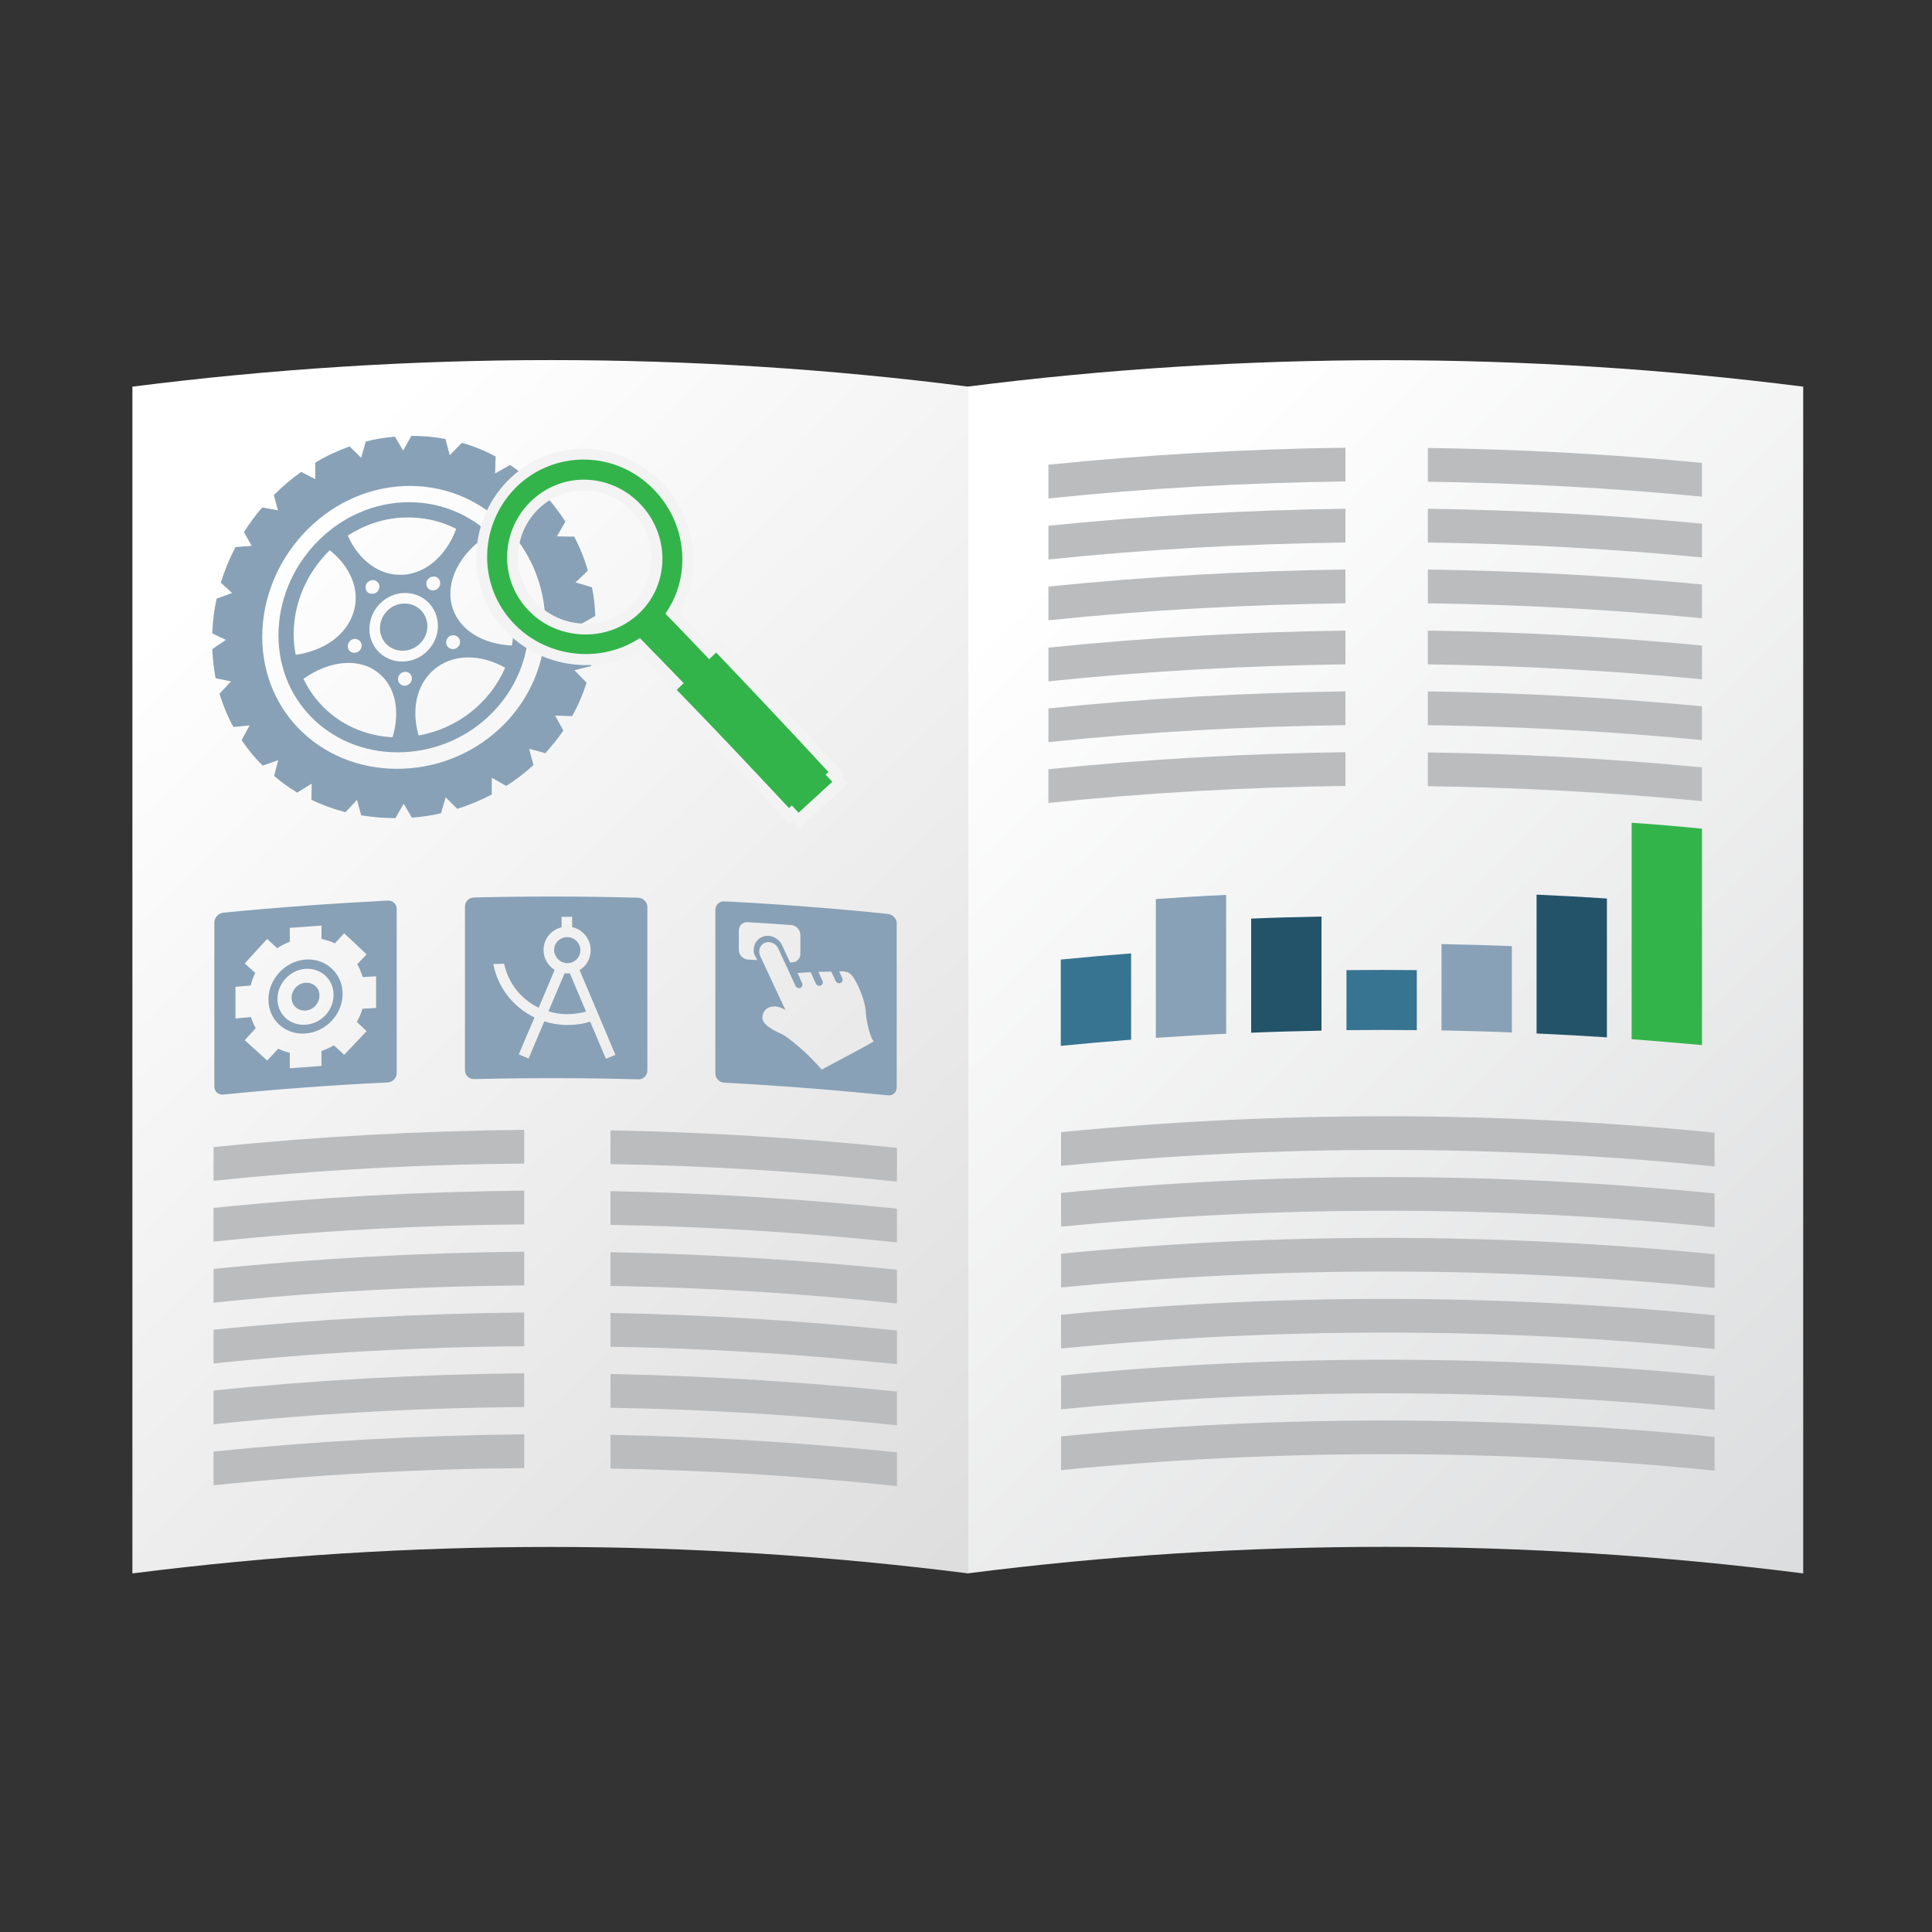 <?xml version="1.0" encoding="utf-8"?>
<!-- Generator: Adobe Illustrator 24.0.1, SVG Export Plug-In . SVG Version: 6.00 Build 0)  -->
<svg version="1.1" xmlns="http://www.w3.org/2000/svg" xmlns:xlink="http://www.w3.org/1999/xlink" x="0px" y="0px"
	 viewBox="0 0 75 75" style="enable-background:new 0 0 75 75;" xml:space="preserve">
<rect x="0" y="0" width="75" height="75" fill="#333333" stroke="none"/>
<style type="text/css">
	.st0{fill:url(#SVGID_1_);}
	.st1{fill:#377492;}
	.st2{fill:#235369;}
	.st3{fill:#88A1B6;}
	.st4{fill:#33B44A;}
	.st5{fill:#BABCBE;}
	.st6{fill:url(#SVGID_2_);}
	.st7{fill:#F3F3F4;}
	.st8{display:none;}
	.st9{display:inline;}
	.st10{fill:none;stroke:#EC008C;stroke-width:0.25;stroke-miterlimit:10;}
	.st11{fill:none;stroke:#EC008C;stroke-width:0.217;stroke-miterlimit:10;}
</style>
<g id="Layer_1">
	<g>
		<g>
			<g>
				<g>
					<g>
						<linearGradient id="SVGID_1_" gradientUnits="userSpaceOnUse" x1="33.419" y1="17.05" x2="72.663" y2="57.523">
							<stop  offset="0.152" style="stop-color:#FFFFFF"/>
							<stop  offset="1" style="stop-color:#DCDDDE"/>
						</linearGradient>
						<path class="st0" d="M70,61.08c-10.77-1.37-21.68-1.38-32.45,0c0-15.36,0-30.71,0-46.07c10.77-1.37,21.68-1.37,32.45,0
							C70,30.37,70,45.73,70,61.08z"/>
					</g>
				</g>
			</g>
			<g>
				<g>
					<path class="st1" d="M43.91,37.01c-0.91,0.07-1.82,0.15-2.73,0.24c0,1.12,0,2.23,0,3.35c0.91-0.09,1.82-0.17,2.73-0.24
						C43.91,39.24,43.91,38.13,43.91,37.01z"/>
				</g>
				<g>
					<path class="st2" d="M62.38,34.88c-0.91-0.06-1.82-0.11-2.73-0.15c0,1.8,0,3.6,0,5.39c0.91,0.04,1.82,0.09,2.73,0.15
						C62.38,38.47,62.38,36.68,62.38,34.88z"/>
				</g>
				<g>
					<path class="st3" d="M58.69,36.73c-0.91-0.04-1.82-0.06-2.73-0.08c0,1.12,0,2.23,0,3.35c0.91,0.02,1.82,0.04,2.73,0.08
						C58.69,38.96,58.69,37.84,58.69,36.73z"/>
				</g>
				<g>
					<path class="st1" d="M55,37.66c-0.91-0.01-1.82-0.01-2.73,0c0,0.78,0,1.55,0,2.33c0.91-0.01,1.82-0.01,2.73,0
						C55,39.21,55,38.43,55,37.66z"/>
				</g>
				<g>
					<path class="st2" d="M51.3,35.58c-0.91,0.02-1.82,0.04-2.73,0.08c0,1.48,0,2.95,0,4.43c0.91-0.04,1.82-0.06,2.73-0.08
						C51.3,38.53,51.3,37.05,51.3,35.58z"/>
				</g>
				<g>
					<path class="st3" d="M47.6,34.74c-0.91,0.04-1.82,0.1-2.73,0.16c0,1.8,0,3.6,0,5.39c0.91-0.06,1.82-0.12,2.73-0.16
						C47.6,38.33,47.6,36.53,47.6,34.74z"/>
				</g>
				<path class="st4" d="M66.07,32.17c-0.91-0.09-1.82-0.17-2.73-0.23c0,2.8,0,5.6,0,8.4c0.91,0.07,1.82,0.15,2.73,0.23
					C66.07,37.77,66.07,34.97,66.07,32.17z"/>
				<path class="st5" d="M66.56,45.28c-8.43-0.85-16.93-0.85-25.37-0.02c0-0.44,0-0.87,0-1.31c8.44-0.83,16.93-0.82,25.37,0.02
					C66.56,44.4,66.56,44.84,66.56,45.28z"/>
				<path class="st5" d="M66.56,47.64c-8.43-0.85-16.93-0.85-25.37-0.02c0-0.44,0-0.87,0-1.31c8.44-0.83,16.93-0.82,25.37,0.02
					C66.56,46.77,66.56,47.2,66.56,47.64z"/>
				<path class="st5" d="M66.56,50c-8.43-0.85-16.93-0.85-25.37-0.02c0-0.44,0-0.87,0-1.31c8.44-0.83,16.93-0.82,25.37,0.02
					C66.56,49.13,66.56,49.57,66.56,50z"/>
				<path class="st5" d="M66.56,52.37c-8.43-0.85-16.93-0.85-25.37-0.02c0-0.44,0-0.87,0-1.31c8.44-0.83,16.93-0.82,25.37,0.02
					C66.56,51.5,66.56,51.93,66.56,52.37z"/>
				<path class="st5" d="M66.56,54.73c-8.43-0.85-16.93-0.85-25.37-0.02c0-0.44,0-0.87,0-1.31c8.44-0.83,16.93-0.82,25.37,0.02
					C66.56,53.86,66.56,54.3,66.56,54.73z"/>
				<path class="st5" d="M66.56,57.09c-8.43-0.85-16.93-0.85-25.37-0.02c0-0.44,0-0.87,0-1.31c8.44-0.83,16.93-0.82,25.37,0.02
					C66.56,56.22,66.56,56.66,66.56,57.09z"/>
			</g>
			<g>
				<g>
					<path class="st5" d="M66.07,19.28c-3.54-0.34-7.09-0.53-10.64-0.58c0-0.44,0-0.87,0-1.31c3.55,0.05,7.1,0.24,10.64,0.58
						C66.07,18.41,66.07,18.84,66.07,19.28z"/>
					<path class="st5" d="M66.07,21.64c-3.54-0.34-7.09-0.53-10.64-0.58c0-0.44,0-0.87,0-1.31c3.55,0.05,7.1,0.24,10.64,0.58
						C66.07,20.77,66.07,21.21,66.07,21.64z"/>
					<path class="st5" d="M66.07,24c-3.54-0.34-7.09-0.53-10.64-0.58c0-0.44,0-0.87,0-1.31c3.55,0.05,7.1,0.24,10.64,0.58
						C66.07,23.13,66.07,23.57,66.07,24z"/>
					<path class="st5" d="M66.07,26.37c-3.54-0.34-7.09-0.53-10.64-0.58c0-0.44,0-0.87,0-1.31c3.55,0.05,7.1,0.24,10.64,0.58
						C66.07,25.5,66.07,25.93,66.07,26.37z"/>
					<path class="st5" d="M66.07,28.73c-3.54-0.34-7.09-0.53-10.64-0.58c0-0.44,0-0.87,0-1.31c3.55,0.05,7.1,0.24,10.64,0.58
						C66.07,27.86,66.07,28.3,66.07,28.73z"/>
					<path class="st5" d="M66.07,31.1c-3.54-0.34-7.09-0.53-10.64-0.58c0-0.44,0-0.87,0-1.31c3.55,0.05,7.1,0.24,10.64,0.58
						C66.07,30.23,66.07,30.66,66.07,31.1z"/>
				</g>
				<g>
					<path class="st5" d="M52.23,18.69c-3.85,0.05-7.7,0.26-11.53,0.66c0-0.44,0-0.87,0-1.31c3.83-0.39,7.68-0.61,11.53-0.66
						C52.23,17.82,52.23,18.26,52.23,18.69z"/>
					<path class="st5" d="M52.23,21.06c-3.85,0.05-7.7,0.26-11.53,0.66c0-0.44,0-0.87,0-1.31c3.83-0.39,7.68-0.61,11.53-0.66
						C52.23,20.19,52.23,20.62,52.23,21.06z"/>
					<path class="st5" d="M52.23,23.42c-3.85,0.05-7.7,0.26-11.53,0.66c0-0.44,0-0.87,0-1.31c3.83-0.39,7.68-0.61,11.53-0.66
						C52.23,22.55,52.23,22.99,52.23,23.42z"/>
					<path class="st5" d="M52.23,25.79c-3.85,0.05-7.7,0.26-11.53,0.66c0-0.44,0-0.87,0-1.31c3.83-0.39,7.68-0.61,11.53-0.66
						C52.23,24.92,52.23,25.35,52.23,25.79z"/>
					<path class="st5" d="M52.23,28.15c-3.85,0.05-7.7,0.26-11.53,0.66c0-0.44,0-0.87,0-1.31c3.83-0.39,7.68-0.61,11.53-0.66
						C52.23,27.28,52.23,27.71,52.23,28.15z"/>
					<path class="st5" d="M52.23,30.51c-3.85,0.05-7.7,0.26-11.53,0.66c0-0.44,0-0.87,0-1.31c3.83-0.39,7.68-0.61,11.53-0.66
						C52.23,29.64,52.23,30.08,52.23,30.51z"/>
				</g>
			</g>
		</g>
		<g>
			<g>
				<g>
					<g>
						<linearGradient id="SVGID_2_" gradientUnits="userSpaceOnUse" x1="1.008" y1="17.052" x2="40.249" y2="57.521">
							<stop  offset="0.152" style="stop-color:#FFFFFF"/>
							<stop  offset="1" style="stop-color:#DFDEDE"/>
						</linearGradient>
						<path class="st6" d="M37.59,61.08c-10.77-1.37-21.68-1.37-32.45,0c0-15.36,0-30.71,0-46.07c10.77-1.37,21.68-1.38,32.45,0
							C37.59,30.36,37.59,45.72,37.59,61.08z"/>
					</g>
				</g>
			</g>
			<g>
				<g>
					<path class="st5" d="M34.82,45.87c-3.7-0.39-7.41-0.62-11.12-0.68c0-0.44,0-0.87,0-1.31c3.71,0.07,7.42,0.3,11.12,0.68
						C34.82,45,34.82,45.44,34.82,45.87z"/>
					<path class="st5" d="M34.82,48.23c-3.7-0.39-7.41-0.62-11.12-0.68c0-0.44,0-0.87,0-1.31c3.71,0.07,7.42,0.3,11.12,0.68
						C34.82,47.36,34.82,47.8,34.82,48.23z"/>
					<path class="st5" d="M34.82,50.6c-3.7-0.39-7.41-0.62-11.12-0.68c0-0.44,0-0.87,0-1.31c3.71,0.07,7.42,0.3,11.12,0.68
						C34.82,49.73,34.82,50.16,34.82,50.6z"/>
					<path class="st5" d="M34.82,52.96c-3.7-0.39-7.41-0.62-11.12-0.68c0-0.44,0-0.87,0-1.31c3.71,0.07,7.42,0.3,11.12,0.68
						C34.82,52.09,34.82,52.53,34.82,52.96z"/>
					<path class="st5" d="M34.82,55.33c-3.7-0.39-7.41-0.62-11.12-0.68c0-0.44,0-0.87,0-1.31c3.71,0.07,7.42,0.3,11.12,0.68
						C34.82,54.45,34.82,54.89,34.82,55.33z"/>
					<path class="st5" d="M34.82,57.69c-3.7-0.39-7.41-0.62-11.12-0.68c0-0.44,0-0.87,0-1.31c3.71,0.07,7.42,0.3,11.12,0.68
						C34.82,56.82,34.82,57.25,34.82,57.69z"/>
				</g>
				<g>
					<path class="st5" d="M20.35,45.17c-4.03,0.03-8.05,0.25-12.06,0.67c0-0.44,0-0.87,0-1.31c4.01-0.41,8.04-0.63,12.06-0.67
						C20.35,44.3,20.35,44.73,20.35,45.17z"/>
					<path class="st5" d="M20.35,47.53c-4.03,0.03-8.05,0.25-12.06,0.67c0-0.44,0-0.87,0-1.31c4.01-0.41,8.04-0.63,12.06-0.67
						C20.35,46.66,20.35,47.1,20.35,47.53z"/>
					<path class="st5" d="M20.35,49.9c-4.03,0.03-8.05,0.25-12.06,0.67c0-0.44,0-0.87,0-1.31c4.01-0.41,8.04-0.63,12.06-0.67
						C20.35,49.03,20.35,49.46,20.35,49.9z"/>
					<path class="st5" d="M20.35,52.26c-4.03,0.03-8.05,0.25-12.06,0.67c0-0.44,0-0.87,0-1.31c4.01-0.41,8.04-0.63,12.06-0.67
						C20.35,51.39,20.35,51.82,20.35,52.26z"/>
					<path class="st5" d="M20.35,54.62c-4.03,0.03-8.05,0.25-12.06,0.67c0-0.44,0-0.87,0-1.31c4.01-0.41,8.04-0.63,12.06-0.67
						C20.35,53.75,20.35,54.19,20.35,54.62z"/>
					<path class="st5" d="M20.35,56.99c-4.03,0.03-8.05,0.25-12.06,0.67c0-0.44,0-0.87,0-1.31c4.01-0.41,8.04-0.63,12.06-0.67
						C20.35,56.12,20.35,56.55,20.35,56.99z"/>
				</g>
			</g>
			<g>
				<path class="st3" d="M23.11,23.91c-0.02-0.38-0.05-0.75-0.13-1.11c-0.21-0.07-0.43-0.13-0.64-0.19c0.16-0.15,0.32-0.3,0.48-0.46
					c-0.13-0.46-0.31-0.9-0.53-1.32c-0.22,0-0.44,0-0.67-0.01c0.11-0.19,0.22-0.38,0.33-0.57c-0.24-0.37-0.51-0.72-0.8-1.05
					c-0.21,0.06-0.42,0.11-0.64,0.17c0.06-0.21,0.11-0.42,0.17-0.63c-0.28-0.25-0.57-0.48-0.88-0.69c-0.19,0.11-0.39,0.22-0.58,0.33
					c0.01-0.22,0.01-0.44,0.02-0.66c-0.41-0.22-0.85-0.4-1.31-0.53c-0.16,0.16-0.31,0.32-0.47,0.48c-0.06-0.21-0.11-0.42-0.17-0.63
					c-0.43-0.08-0.87-0.12-1.32-0.12c-0.11,0.19-0.21,0.38-0.32,0.57c-0.11-0.18-0.21-0.36-0.32-0.54
					c-0.39,0.04-0.76,0.09-1.13,0.19c-0.06,0.21-0.12,0.42-0.18,0.63c-0.15-0.15-0.3-0.29-0.45-0.44c-0.46,0.17-0.91,0.37-1.33,0.63
					c0,0.21,0,0.43,0,0.64c-0.18-0.09-0.37-0.19-0.55-0.28c-0.38,0.27-0.73,0.57-1.06,0.9c0.05,0.2,0.11,0.4,0.16,0.59
					c-0.2-0.04-0.4-0.07-0.61-0.11c-0.26,0.3-0.5,0.62-0.71,0.96c0.1,0.18,0.2,0.35,0.3,0.53c-0.21,0.01-0.42,0.03-0.63,0.05
					c-0.23,0.44-0.42,0.9-0.57,1.38c0.15,0.13,0.3,0.27,0.44,0.4c-0.2,0.07-0.4,0.15-0.6,0.22c-0.1,0.44-0.15,0.89-0.17,1.35
					c0.18,0.08,0.36,0.17,0.53,0.25c-0.18,0.12-0.36,0.24-0.53,0.36c0.02,0.39,0.06,0.77,0.13,1.13c0.2,0.04,0.4,0.08,0.6,0.12
					c-0.15,0.16-0.3,0.32-0.45,0.48c0.14,0.46,0.32,0.89,0.54,1.29c0.21-0.02,0.42-0.04,0.63-0.06c-0.1,0.19-0.21,0.38-0.31,0.57
					c0.24,0.36,0.51,0.69,0.82,0.99c0.2-0.07,0.4-0.14,0.6-0.21c-0.05,0.2-0.11,0.41-0.16,0.61c0.28,0.24,0.58,0.46,0.9,0.65
					c0.19-0.12,0.37-0.23,0.56-0.35c0,0.21-0.01,0.42-0.01,0.63c0.42,0.2,0.86,0.36,1.32,0.48c0.15-0.16,0.3-0.32,0.45-0.48
					c0.05,0.2,0.11,0.4,0.16,0.6c0.43,0.07,0.88,0.11,1.33,0.11c0.11-0.19,0.21-0.37,0.32-0.56c0.11,0.18,0.21,0.36,0.32,0.54
					c0.38-0.03,0.77-0.08,1.13-0.17c0.06-0.21,0.12-0.42,0.18-0.62c0.15,0.15,0.3,0.3,0.45,0.45c0.47-0.15,0.91-0.33,1.34-0.56
					c0-0.22,0-0.43,0-0.65c0.19,0.11,0.37,0.21,0.56,0.32c0.38-0.24,0.73-0.51,1.06-0.81c-0.06-0.21-0.11-0.42-0.17-0.63
					c0.21,0.05,0.42,0.11,0.63,0.17c0.25-0.28,0.49-0.57,0.7-0.88c-0.11-0.19-0.21-0.39-0.32-0.58c0.22,0.01,0.44,0.01,0.66,0.02
					c0.23-0.41,0.42-0.85,0.56-1.3c-0.16-0.16-0.31-0.32-0.47-0.48c0.21-0.06,0.43-0.11,0.64-0.16c0.09-0.42,0.15-0.86,0.17-1.3
					c-0.19-0.11-0.38-0.22-0.57-0.33C22.73,24.13,22.92,24.02,23.11,23.91z M15.67,29.84c-3.04,0.13-5.49-2.09-5.49-5.12
					c0-3.03,2.46-5.72,5.49-5.85c3.04-0.14,5.5,2.33,5.5,5.36C21.18,27.26,18.71,29.71,15.67,29.84z"/>
				<path class="st3" d="M15.67,19.5c-2.69,0.12-4.86,2.48-4.86,5.16c0,2.68,2.17,4.66,4.86,4.54c2.69-0.12,4.86-2.3,4.86-4.97
					C20.54,21.55,18.36,19.38,15.67,19.5z M15.67,20.09c0.74-0.03,1.44,0.13,2.04,0.44c-0.37,1-1.13,1.71-2.03,1.78
					c-0.93,0.07-1.75-0.55-2.18-1.52C14.14,20.38,14.88,20.12,15.67,20.09z M17.59,24.66c0.15,0,0.27,0.11,0.27,0.26
					c0,0.15-0.12,0.27-0.27,0.28c-0.15,0-0.27-0.11-0.27-0.26C17.32,24.78,17.44,24.66,17.59,24.66z M15.67,23.02
					c0.74-0.03,1.33,0.54,1.33,1.28c0,0.73-0.6,1.35-1.33,1.38c-0.73,0.03-1.33-0.53-1.33-1.26C14.34,23.68,14.94,23.05,15.67,23.02
					z M14.19,22.8c0-0.15,0.12-0.27,0.27-0.28c0.15-0.01,0.27,0.11,0.27,0.25c0,0.15-0.12,0.28-0.27,0.28
					C14.31,23.07,14.19,22.95,14.19,22.8z M16.82,22.92c-0.15,0.01-0.27-0.11-0.27-0.26c0-0.15,0.12-0.27,0.27-0.28
					c0.15-0.01,0.27,0.11,0.27,0.26C17.09,22.79,16.97,22.91,16.82,22.92z M14.04,25.06c0,0.15-0.12,0.27-0.27,0.28
					c-0.15,0.01-0.27-0.1-0.27-0.25c0-0.15,0.12-0.28,0.27-0.29C13.91,24.8,14.04,24.91,14.04,25.06z M11.4,24.62
					c0-1.25,0.54-2.42,1.4-3.26c0.8,0.63,1.2,1.55,0.92,2.42c-0.28,0.89-1.17,1.49-2.24,1.64C11.43,25.17,11.4,24.9,11.4,24.62z
					 M15.24,28.62c-1.55-0.08-2.84-0.96-3.46-2.27c0.98-0.69,2.12-0.84,2.88-0.25C15.36,26.63,15.54,27.61,15.24,28.62z
					 M15.72,26.62c-0.15,0.01-0.27-0.11-0.27-0.26c0-0.15,0.12-0.27,0.27-0.28c0.15-0.01,0.27,0.11,0.27,0.26
					C15.99,26.48,15.87,26.61,15.72,26.62z M16.25,28.55c-0.28-0.97-0.1-1.96,0.59-2.55c0.73-0.63,1.81-0.62,2.77-0.08
					C19.02,27.28,17.76,28.29,16.25,28.55z M19.87,25.06c-1.09-0.05-2.01-0.57-2.3-1.45c-0.28-0.86,0.13-1.83,0.95-2.53
					c0.88,0.76,1.43,1.89,1.43,3.15C19.95,24.52,19.92,24.79,19.87,25.06z"/>
				<path class="st3" d="M15.67,25.26c0.51-0.02,0.92-0.45,0.92-0.95c0-0.51-0.41-0.9-0.92-0.88c-0.51,0.02-0.92,0.45-0.92,0.96
					C14.75,24.9,15.16,25.28,15.67,25.26z"/>
			</g>
			<g>
				<g>
					<path class="st3" d="M22.02,37.39c0.28,0,0.51-0.22,0.51-0.5c0-0.28-0.23-0.51-0.51-0.51c-0.28,0-0.51,0.22-0.51,0.5
						C21.52,37.16,21.74,37.38,22.02,37.39z"/>
				</g>
				<g>
					<path class="st3" d="M22.02,37.79c-0.03,0-0.06-0.01-0.1-0.01c-0.21,0.49-0.42,0.99-0.63,1.48c0.23,0.07,0.47,0.11,0.73,0.11
						c0.25,0,0.5-0.04,0.73-0.1c-0.21-0.5-0.42-0.99-0.63-1.49C22.09,37.79,22.05,37.79,22.02,37.79z"/>
				</g>
				<g>
					<path class="st3" d="M24.78,34.85c-2.13-0.06-4.26-0.06-6.38-0.01c-0.19,0-0.35,0.16-0.35,0.35c0,2.12,0,4.24,0,6.36
						c0,0.19,0.15,0.34,0.35,0.34c2.13-0.05,4.26-0.05,6.38,0.01c0.19,0.01,0.35-0.15,0.35-0.34c0-2.12,0-4.24,0-6.36
						C25.13,35.02,24.97,34.86,24.78,34.85z M23.52,41.1c-0.2-0.48-0.41-0.96-0.61-1.44c-0.28,0.09-0.58,0.13-0.89,0.13
						c-0.31,0-0.61-0.05-0.89-0.14c-0.2,0.48-0.41,0.96-0.61,1.44c-0.13-0.05-0.25-0.1-0.38-0.16c0.2-0.48,0.4-0.95,0.61-1.43
						c-0.82-0.4-1.43-1.16-1.6-2.08c0.14,0,0.28,0,0.42-0.01c0.16,0.76,0.66,1.38,1.34,1.71c0.21-0.49,0.42-0.98,0.62-1.47
						c-0.26-0.16-0.43-0.45-0.43-0.77c0-0.43,0.3-0.79,0.7-0.88c0-0.14,0-0.27,0-0.41c0.14,0,0.27,0,0.41,0c0,0.13,0,0.27,0,0.4
						c0.41,0.09,0.72,0.46,0.72,0.9c0,0.33-0.17,0.61-0.43,0.77c0.46,1.09,0.93,2.19,1.39,3.29C23.77,41,23.64,41.05,23.52,41.1z"/>
				</g>
			</g>
			<path class="st3" d="M34.47,35.48c-2.11-0.22-4.23-0.38-6.35-0.49c-0.19-0.01-0.35,0.14-0.35,0.33c0,2.12,0,4.23,0,6.35
				c0,0.19,0.15,0.35,0.35,0.36c2.12,0.11,4.24,0.28,6.35,0.49c0.19,0.02,0.34-0.12,0.34-0.31c0-2.12,0-4.23,0-6.35
				C34.82,35.67,34.66,35.5,34.47,35.48z M29.3,37.09C29.3,37.09,29.3,37.09,29.3,37.09c0.03,0.06,0.07,0.12,0.1,0.18
				c-0.12-0.01-0.24-0.01-0.36-0.02c-0.2-0.01-0.36-0.18-0.36-0.38c0-0.25,0-0.5,0-0.74c0-0.2,0.16-0.35,0.36-0.33
				c0.56,0.03,1.11,0.07,1.67,0.11c0.2,0.01,0.36,0.19,0.36,0.38c0,0.25,0,0.5,0,0.74c0,0.2-0.16,0.34-0.36,0.33
				c-0.01,0-0.03,0-0.04,0c-0.09-0.2-0.19-0.4-0.28-0.6c0,0,0,0,0,0c-0.08-0.23-0.29-0.41-0.55-0.43c-0.32-0.02-0.58,0.22-0.58,0.54
				C29.25,36.94,29.27,37.02,29.3,37.09z M33.83,40.48c-0.14,0.09-1.93,1.04-1.93,1.04c0,0-0.4-0.45-0.66-0.68
				c-0.26-0.23-0.67-0.6-0.92-0.71c-0.25-0.11-0.68-0.33-0.72-0.57c-0.03-0.25,0.14-0.54,0.57-0.48c0.09,0.01,0.2,0.06,0.32,0.13
				c-0.33-0.7-0.65-1.4-0.98-2.1c-0.09-0.2-0.01-0.43,0.18-0.51c0.19-0.08,0.43,0.02,0.52,0.22c0.15,0.32,0.3,0.65,0.45,0.97
				c0.07,0.16,0.15,0.32,0.22,0.48c0.03,0.07,0.12,0.11,0.19,0.08c0.07-0.03,0.1-0.11,0.07-0.18c-0.06-0.13-0.12-0.26-0.18-0.4
				c0.16-0.01,0.33-0.02,0.51-0.03c0.07,0.15,0.13,0.29,0.2,0.44c0.03,0.07,0.12,0.11,0.19,0.08c0.07-0.03,0.1-0.11,0.07-0.18
				c-0.05-0.12-0.11-0.23-0.16-0.35c0.22-0.01,0.4-0.01,0.5-0.01c0.06,0.12,0.11,0.24,0.17,0.36c0.03,0.07,0.12,0.11,0.19,0.08
				c0.07-0.03,0.1-0.11,0.07-0.18c-0.04-0.09-0.08-0.18-0.12-0.27c0.21-0.01,0.4,0,0.54,0.22c0.21,0.31,0.47,0.93,0.49,1.36
				c0.02,0.43,0.2,0.99,0.26,1.07C33.91,40.43,33.97,40.39,33.83,40.48z"/>
			<g>
				<g>
					<path class="st3" d="M11.86,37.25c-0.79,0.06-1.44,0.76-1.44,1.55c0,0.79,0.64,1.38,1.44,1.32c0.79-0.06,1.44-0.74,1.44-1.54
						C13.3,37.8,12.66,37.19,11.86,37.25z M11.86,39.78c-0.6,0.04-1.09-0.4-1.09-1c0-0.6,0.49-1.13,1.09-1.17
						c0.6-0.04,1.09,0.41,1.09,1.01C12.95,39.22,12.47,39.74,11.86,39.78z"/>
				</g>
				<g>
					<path class="st3" d="M15.05,34.96c-2.13,0.11-4.25,0.26-6.38,0.47c-0.19,0.02-0.35,0.19-0.35,0.38c0,2.12,0,4.25,0,6.37
						c0,0.19,0.15,0.33,0.35,0.31c2.12-0.21,4.25-0.37,6.38-0.47c0.19-0.01,0.35-0.17,0.35-0.36c0-2.12,0-4.25,0-6.37
						C15.4,35.1,15.25,34.95,15.05,34.96z M14.6,39.13c-0.18,0.01-0.35,0.02-0.53,0.03c-0.05,0.18-0.13,0.35-0.22,0.51
						c0.13,0.12,0.26,0.24,0.38,0.36c-0.29,0.31-0.58,0.61-0.87,0.92c-0.13-0.13-0.27-0.25-0.4-0.37c-0.15,0.09-0.31,0.16-0.48,0.22
						c0,0.19,0,0.39,0,0.58c-0.41,0.03-0.82,0.06-1.23,0.09c0-0.2,0-0.4,0-0.6c-0.16-0.04-0.31-0.09-0.45-0.16
						c-0.14,0.15-0.28,0.31-0.43,0.46c-0.29-0.27-0.58-0.53-0.87-0.79c0.14-0.16,0.29-0.31,0.43-0.47
						c-0.08-0.13-0.14-0.28-0.19-0.43c-0.2,0.02-0.4,0.04-0.6,0.06c0-0.41,0-0.82,0-1.23c0.2-0.02,0.39-0.04,0.59-0.05
						c0.04-0.17,0.1-0.33,0.18-0.49c-0.14-0.12-0.27-0.25-0.41-0.37c0.29-0.32,0.58-0.63,0.87-0.95c0.13,0.12,0.26,0.24,0.39,0.36
						c0.15-0.1,0.32-0.19,0.49-0.25c0-0.18,0-0.36,0-0.54c0.41-0.03,0.82-0.06,1.23-0.09c0,0.17,0,0.35,0,0.52
						c0.18,0.04,0.35,0.09,0.52,0.17c0.12-0.13,0.24-0.26,0.36-0.39c0.29,0.27,0.58,0.54,0.87,0.82c-0.12,0.13-0.24,0.25-0.36,0.38
						c0.09,0.16,0.16,0.33,0.21,0.5c0.17-0.01,0.34-0.02,0.52-0.03C14.6,38.31,14.6,38.72,14.6,39.13z"/>
				</g>
				<g>
					<path class="st3" d="M11.86,38.15c-0.3,0.02-0.54,0.28-0.54,0.58c0,0.3,0.24,0.52,0.54,0.5c0.3-0.02,0.54-0.28,0.54-0.58
						C12.41,38.35,12.16,38.13,11.86,38.15z"/>
				</g>
			</g>
			<g>
				<path class="st4" d="M30.74,31.58c-0.04,0.03-0.08,0.07-0.11,0.1c-1.55-1.66-3.1-3.29-4.66-4.9c0.09-0.09,0.18-0.18,0.27-0.26
					c-0.48-0.49-0.95-0.99-1.43-1.47c-0.63,0.38-1.36,0.57-2.12,0.56c-1.07-0.01-2.07-0.42-2.83-1.17c-1.56-1.53-1.56-4.06,0-5.64
					c0.76-0.76,1.76-1.18,2.83-1.17c0,0,0,0,0,0c1.07,0.01,2.07,0.45,2.83,1.23c1.32,1.36,1.55,3.42,0.57,4.95
					c0.48,0.49,0.95,0.99,1.43,1.49c0.09-0.09,0.18-0.17,0.27-0.26c1.55,1.63,3.1,3.28,4.65,4.97c-0.04,0.03-0.08,0.07-0.11,0.1
					c0.09,0.09,0.17,0.19,0.26,0.28c-0.53,0.49-1.07,0.98-1.6,1.47C30.91,31.77,30.82,31.67,30.74,31.58z M22.7,18.82
					c-0.75-0.01-1.45,0.28-1.98,0.81c-0.53,0.53-0.82,1.24-0.82,1.98c0,0.75,0.29,1.45,0.82,1.97c0.53,0.53,1.23,0.82,1.98,0.82
					c0.75,0.01,1.45-0.27,1.98-0.78c0.53-0.51,0.82-1.21,0.82-1.95c0-0.75-0.29-1.46-0.82-2C24.15,19.14,23.45,18.83,22.7,18.82z"/>
				<path class="st7" d="M22.7,17.84c0.97,0.01,1.94,0.4,2.68,1.16c1.31,1.35,1.46,3.39,0.45,4.82c0.57,0.59,1.13,1.17,1.7,1.77
					c0.09-0.09,0.18-0.17,0.27-0.26c1.45,1.52,2.91,3.07,4.36,4.64c-0.04,0.03-0.08,0.07-0.11,0.1c0.09,0.09,0.17,0.19,0.26,0.28
					c-0.44,0.4-0.87,0.8-1.31,1.2c-0.09-0.09-0.17-0.19-0.26-0.28c-0.04,0.03-0.08,0.07-0.11,0.1c-1.45-1.55-2.9-3.09-4.36-4.59
					c0.09-0.09,0.18-0.17,0.27-0.26c-0.57-0.59-1.13-1.17-1.7-1.75c-0.64,0.42-1.39,0.63-2.14,0.62c-0.97-0.01-1.94-0.38-2.68-1.11
					c-1.48-1.46-1.48-3.85,0-5.35C20.75,18.2,21.72,17.83,22.7,17.84 M22.7,24.63c0.77,0.01,1.54-0.27,2.13-0.84
					c1.18-1.14,1.18-3.04,0-4.25c-0.59-0.6-1.36-0.91-2.13-0.92c-0.77-0.01-1.54,0.29-2.13,0.88c-1.18,1.19-1.18,3.09,0,4.25
					C21.15,24.33,21.92,24.62,22.7,24.63 M22.7,17.42c-1.13-0.01-2.18,0.43-2.98,1.23c-1.64,1.67-1.64,4.33,0,5.94
					c0.8,0.78,1.85,1.21,2.98,1.23c0.74,0.01,1.45-0.17,2.08-0.51c0.39,0.4,0.78,0.8,1.17,1.2c-0.09,0.09-0.18,0.18-0.27,0.26
					c0.1,0.1,0.2,0.2,0.3,0.31c1.45,1.5,2.91,3.03,4.36,4.58c0.1,0.11,0.2,0.21,0.3,0.32c0.04-0.03,0.08-0.07,0.11-0.1
					c0.09,0.09,0.17,0.19,0.26,0.28c0.1-0.09,0.2-0.18,0.3-0.27c0.44-0.4,0.87-0.8,1.31-1.2c0.1-0.09,0.2-0.18,0.3-0.27
					c-0.09-0.09-0.17-0.19-0.26-0.28c0.04-0.03,0.08-0.07,0.11-0.1c-0.1-0.11-0.2-0.22-0.3-0.32c-1.45-1.58-2.9-3.13-4.36-4.65
					c-0.1-0.1-0.2-0.21-0.3-0.31c-0.09,0.09-0.18,0.17-0.27,0.26c-0.39-0.41-0.78-0.81-1.17-1.21c0.93-1.59,0.66-3.67-0.68-5.07
					C24.88,17.9,23.82,17.43,22.7,17.42L22.7,17.42z M22.7,24.21c-0.69-0.01-1.34-0.28-1.83-0.76c-1.01-1-1.01-2.64,0-3.66
					c0.49-0.49,1.14-0.76,1.83-0.75c0.69,0.01,1.34,0.29,1.83,0.79c1.01,1.04,1.01,2.68,0,3.66C24.04,23.96,23.39,24.22,22.7,24.21
					L22.7,24.21z"/>
			</g>
		</g>
	</g>
</g>
<g id="guides" class="st8">
	<g class="st9">
		<rect class="st10" width="75" height="75"/>
		<rect x="5" y="5" class="st11" width="65" height="65"/>
		<line class="st11" x1="0" y1="37.5" x2="75" y2="37.5"/>
		<line class="st11" x1="37.5" y1="0" x2="37.5" y2="75"/>
		<line class="st11" x1="0" y1="0" x2="75.04" y2="75.04"/>
		<line class="st11" x1="0" y1="75" x2="74.91" y2="0.09"/>
	</g>
</g>
</svg>
